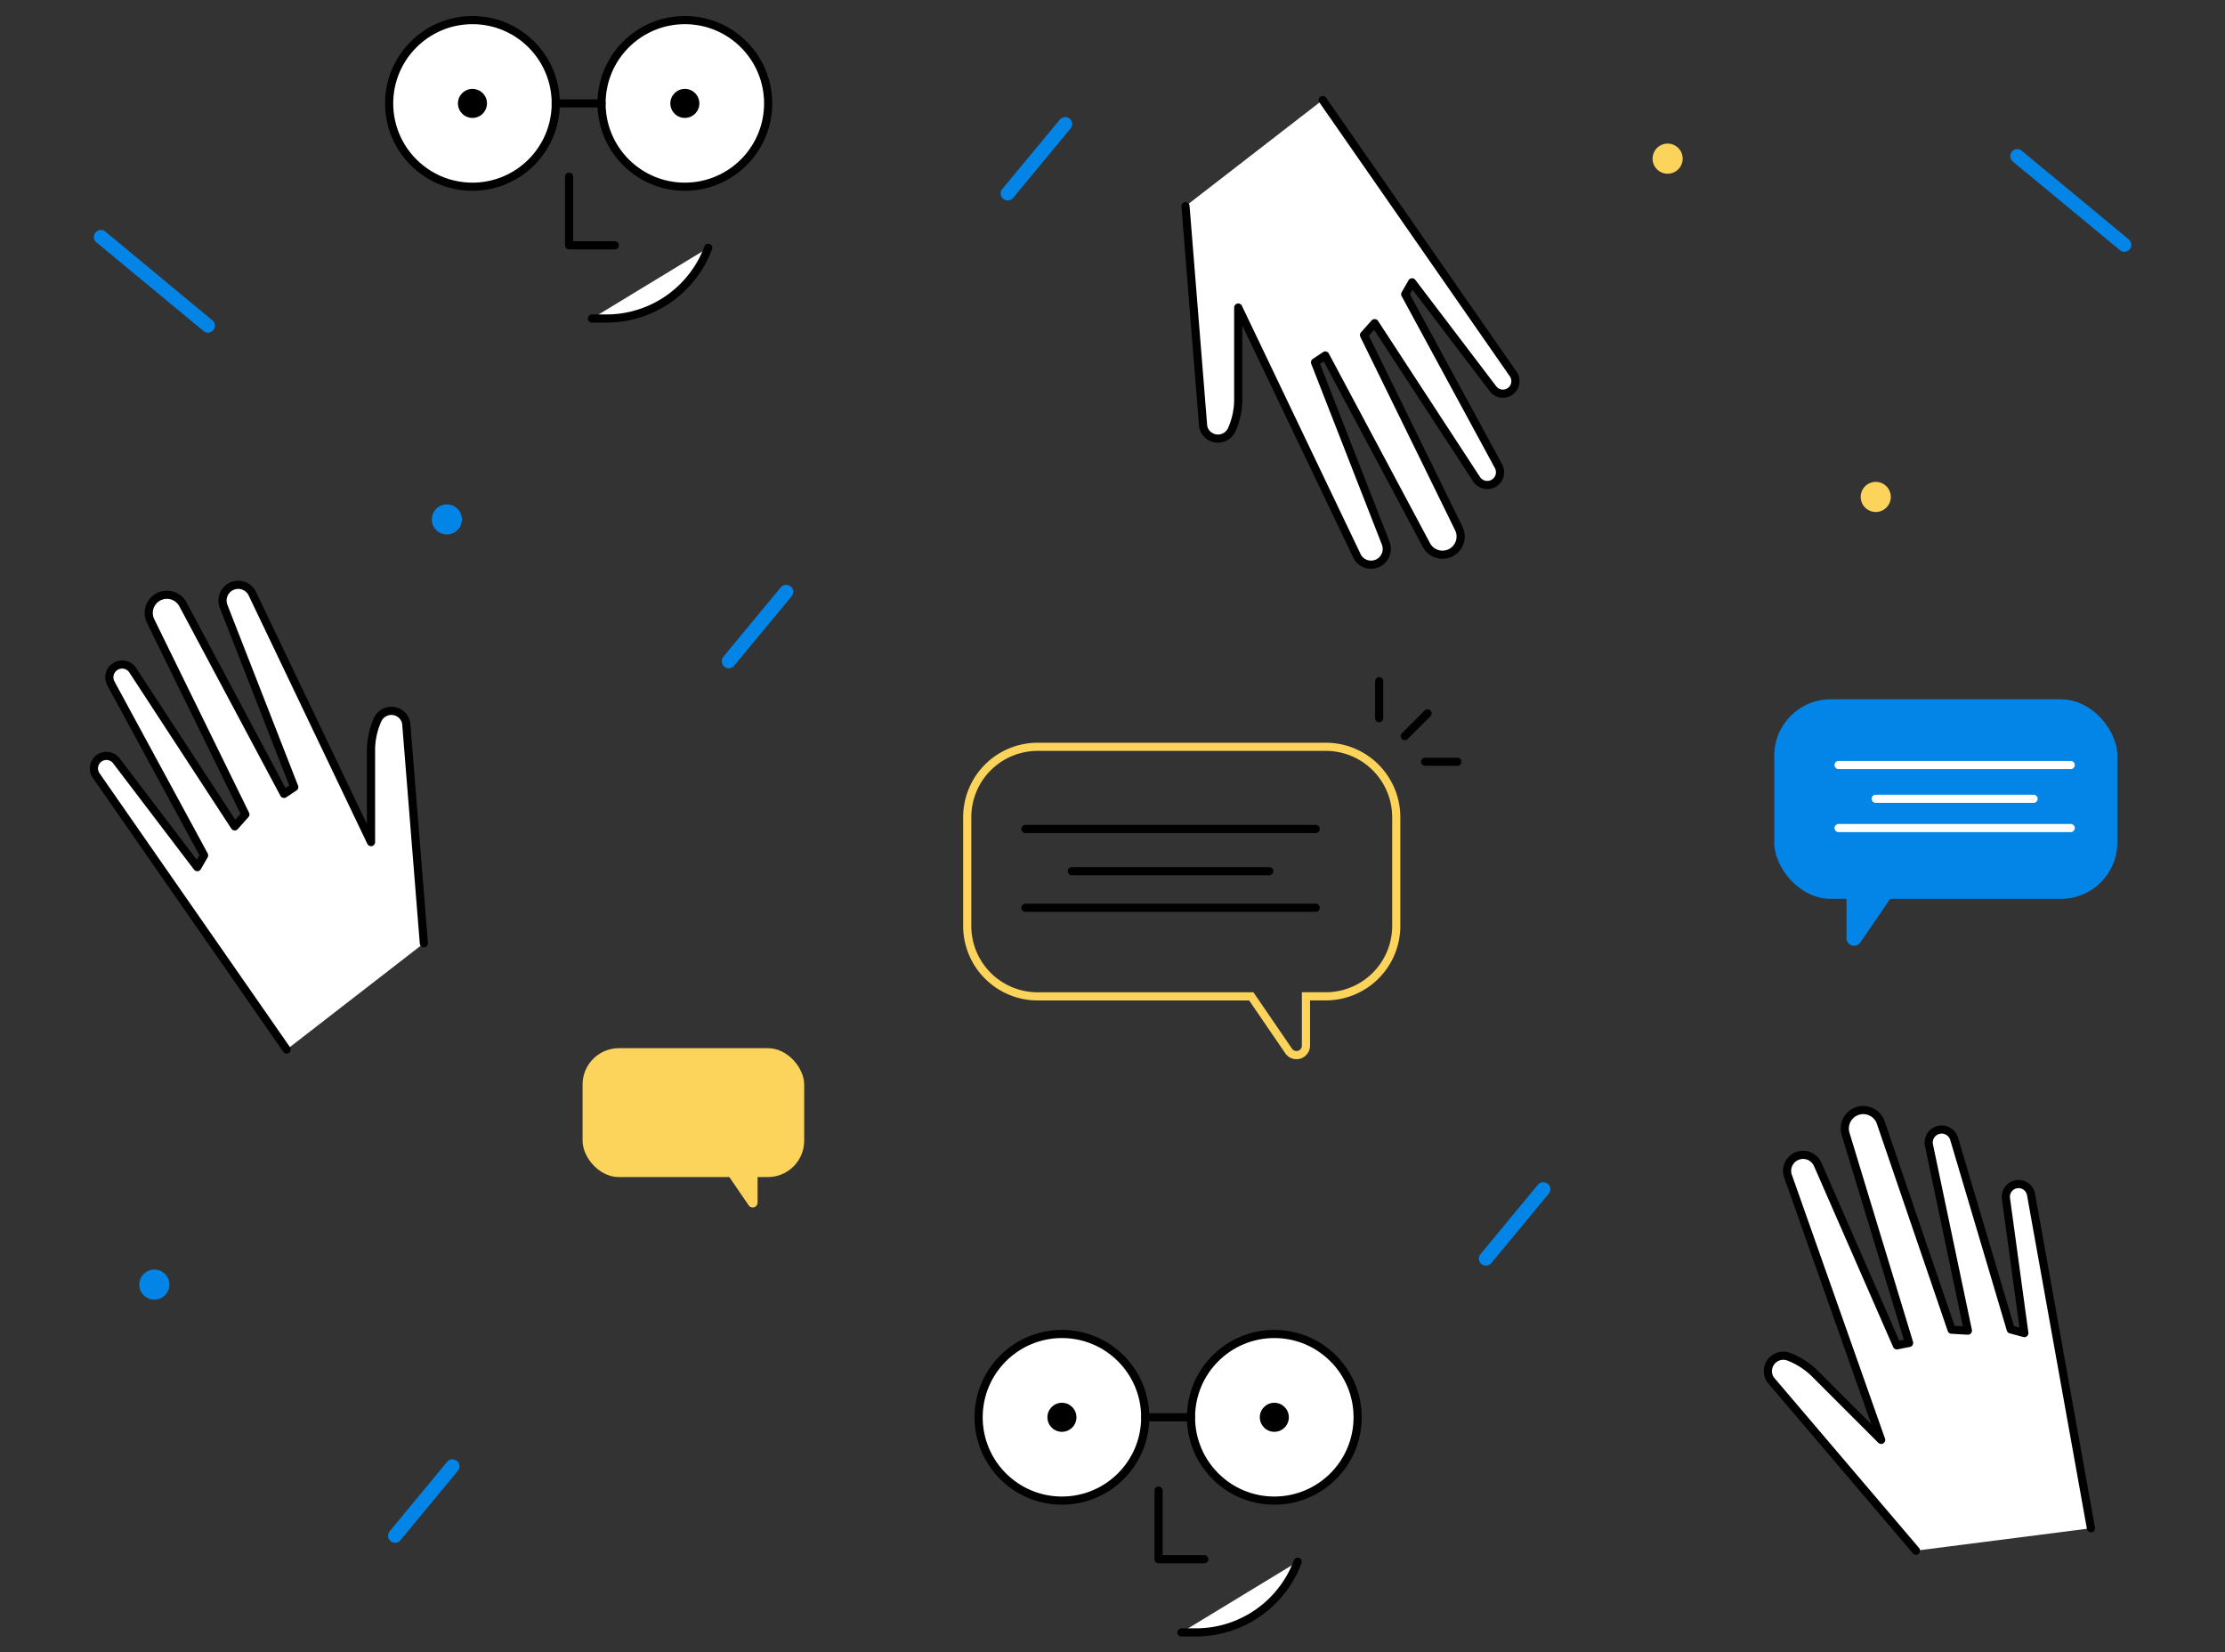 <svg xmlns="http://www.w3.org/2000/svg" viewBox="0 0 818.59 607.86"><rect x="0" y="0" width="818.59" height="607.86" fill="#333333" stroke="none"/><defs><style>.cls-1{isolation:isolate;}.cls-2{fill:#0385e8;}.cls-3{fill:#fdd45b;}.cls-4{fill:#fff;}.cls-4,.cls-7{stroke:#000;}.cls-4,.cls-6,.cls-7{stroke-linecap:round;stroke-linejoin:round;}.cls-4,.cls-5,.cls-6,.cls-7{stroke-width:3px;}.cls-5,.cls-6,.cls-7{fill:none;}.cls-5{stroke:#fdd45b;stroke-miterlimit:10;}.cls-6{stroke:#fff;}.cls-8{mix-blend-mode:multiply;}</style></defs><title>blue-hands</title><g class="cls-1"><g id="Layer_2" data-name="Layer 2"><path class="cls-2" d="M78.23,117.9a2.56,2.56,0,0,1-3.45,3.79L35.49,89.18a2.56,2.56,0,0,1,3.27-4L78,117.73Z"/><circle class="cls-3" cx="690.09" cy="182.83" r="5.54" transform="translate(-6.88 28.3) rotate(-2.34)"/><circle class="cls-2" cx="164.4" cy="191.1" r="5.54" transform="translate(-7.66 6.86) rotate(-2.34)"/><circle class="cls-2" cx="56.77" cy="472.57" r="5.54" transform="translate(-19.23 2.71) rotate(-2.34)"/><circle class="cls-3" cx="613.53" cy="58.39" r="5.54" transform="translate(-1.87 25.07) rotate(-2.34)"/><path class="cls-2" d="M783.29,88.16a2.56,2.56,0,0,1-3.45,3.79l-39.29-32.5a2.56,2.56,0,0,1,3.27-4L783.11,88Z"/><path class="cls-2" d="M569.64,435.66a2.56,2.56,0,0,1,.16,3.45l-21.12,25.53a2.56,2.56,0,1,1-4-3.27l21.12-25.53a2.56,2.56,0,0,1,3.61-.34Z"/><path class="cls-2" d="M291.09,215.89a2.56,2.56,0,0,1,.16,3.45l-21.12,25.53a2.56,2.56,0,1,1-4-3.27l21.12-25.53a2.56,2.56,0,0,1,3.61-.34Z"/><path class="cls-2" d="M393.71,43.81a2.56,2.56,0,0,1,.16,3.45L372.75,72.79a2.56,2.56,0,1,1-4-3.27L389.92,44a2.56,2.56,0,0,1,3.61-.34Z"/><path class="cls-2" d="M168.31,537.61a2.56,2.56,0,0,1,.16,3.45l-21.12,25.53a2.56,2.56,0,1,1-4-3.27l21.12-25.53a2.56,2.56,0,0,1,3.61-.34Z"/><path class="cls-4" d="M155.94,347l-6.5-81a5.58,5.58,0,0,0-2-3.31h0a5.58,5.58,0,0,0-8.56,2.17l-.07.16A27.35,27.35,0,0,0,136.5,276v33.78L92.69,218.1a5.79,5.79,0,0,0-7.06-2.6h0A5.79,5.79,0,0,0,82.25,223l26,66.54-3.76,2.51L67.31,222.34a6.69,6.69,0,0,0-7.78-3.27h0a6.69,6.69,0,0,0-4.13,9.36L90.27,299.6,86.36,304l-37.5-57.41a4.7,4.7,0,0,0-6.54-1.34h0a4.7,4.7,0,0,0-1.52,6.15l34.29,63.25L72.58,319,42.82,279.89a4.6,4.6,0,0,0-7.58.37h0a4.6,4.6,0,0,0,0,4.84l70.23,101"/><path class="cls-4" d="M436.15,75.85l6.5,81a5.58,5.58,0,0,0,2,3.31h0a5.58,5.58,0,0,0,8.56-2.17l.07-.16a27.35,27.35,0,0,0,2.27-10.9V113.14l43.81,91.63a5.79,5.79,0,0,0,7.06,2.6h0a5.79,5.79,0,0,0,3.39-7.54l-26-66.54,3.76-2.51,37.22,69.74a6.69,6.69,0,0,0,7.78,3.27h0a6.69,6.69,0,0,0,4.13-9.36l-34.87-71.17,3.91-4.38,37.5,57.41a4.7,4.7,0,0,0,6.54,1.34h0a4.7,4.7,0,0,0,1.52-6.15L517,108.24l2.51-4.38L549.27,143a4.6,4.6,0,0,0,7.58-.37h0a4.6,4.6,0,0,0,0-4.84l-70.23-101"/><path class="cls-5" d="M487.75,274.73h-106a25.9,25.9,0,0,0-25.9,25.9v40a25.9,25.9,0,0,0,25.9,25.9h78.6l13.76,20.11a3.49,3.49,0,0,0,6.36-2V366.51h7.32a25.9,25.9,0,0,0,25.9-25.9v-40A25.9,25.9,0,0,0,487.75,274.73Z"/><line class="cls-4" x1="377.25" y1="304.95" x2="484.06" y2="304.95"/><line class="cls-4" x1="377.25" y1="333.94" x2="484.06" y2="333.94"/><line class="cls-4" x1="394.34" y1="320.48" x2="466.98" y2="320.48"/><rect class="cls-2" x="652.76" y="257.26" width="126.21" height="73.39" rx="20.71" ry="20.71" transform="translate(1431.74 587.91) rotate(180)"/><path class="cls-2" d="M700.85,322.71l-16.43,24a2.79,2.79,0,0,1-5.09-1.57V320.64Z"/><line class="cls-6" x1="761.83" y1="281.43" x2="676.43" y2="281.43"/><line class="cls-6" x1="761.83" y1="304.61" x2="676.43" y2="304.61"/><line class="cls-6" x1="748.17" y1="293.85" x2="690.09" y2="293.85"/><rect class="cls-3" x="214.33" y="385.59" width="81.54" height="47.42" rx="13.38" ry="13.38"/><path class="cls-3" d="M264.81,427.87l10.62,15.52a1.8,1.8,0,0,0,3.29-1V426.54Z"/><path class="cls-4" d="M704.91,570.44l-53.53-62.88a5.67,5.67,0,0,1-.92-3.84h0a5.67,5.67,0,0,1,7.71-4.59l.16.06a27.8,27.8,0,0,1,9.47,6.21l24.28,24.28L657.7,432.32a5.89,5.89,0,0,1,3.2-6.94h0a5.89,5.89,0,0,1,7.86,3l29.11,66.54,4.5-.9L679,417.13a6.8,6.8,0,0,1,3.24-7.94h0a6.8,6.8,0,0,1,9.7,3.76L718,489.16l6,.34-14.32-68.21a4.78,4.78,0,0,1,3.74-5.67h0a4.78,4.78,0,0,1,5.52,3.32l20.82,70.11,5,1.35L738,440.89a4.68,4.68,0,0,1,5.72-5.18h0a4.68,4.68,0,0,1,3.47,3.49l22.08,123"/><line class="cls-7" x1="516.83" y1="270.8" x2="525.23" y2="262.41"/><line class="cls-7" x1="524.3" y1="280.23" x2="536.18" y2="280.23"/><line class="cls-7" x1="507.4" y1="250.61" x2="507.4" y2="264.18"/><g class="cls-8"><polyline class="cls-7" points="209.37 64.99 209.37 90.24 226.2 90.24"/><path class="cls-4" d="M260.56,91.18h0a40,40,0,0,1-37.44,26h-5.34"/><circle class="cls-4" cx="173.82" cy="38.04" r="30.65"/><circle class="cls-4" cx="251.96" cy="38.04" r="30.65"/><line class="cls-7" x1="204.47" y1="38.04" x2="221.3" y2="38.04"/><circle cx="173.82" cy="38.04" r="5.34"/><circle cx="251.96" cy="38.04" r="5.34"/></g><g class="cls-8"><polyline class="cls-7" points="426.24 548.33 426.24 573.58 443.07 573.58"/><path class="cls-4" d="M477.43,574.52h0a40,40,0,0,1-37.44,26h-5.34"/><circle class="cls-4" cx="390.69" cy="521.38" r="30.65"/><circle class="cls-4" cx="468.83" cy="521.38" r="30.65"/><line class="cls-7" x1="421.34" y1="521.38" x2="438.17" y2="521.38"/><circle cx="390.69" cy="521.38" r="5.34"/><circle cx="468.83" cy="521.38" r="5.34"/></g></g></g></svg>